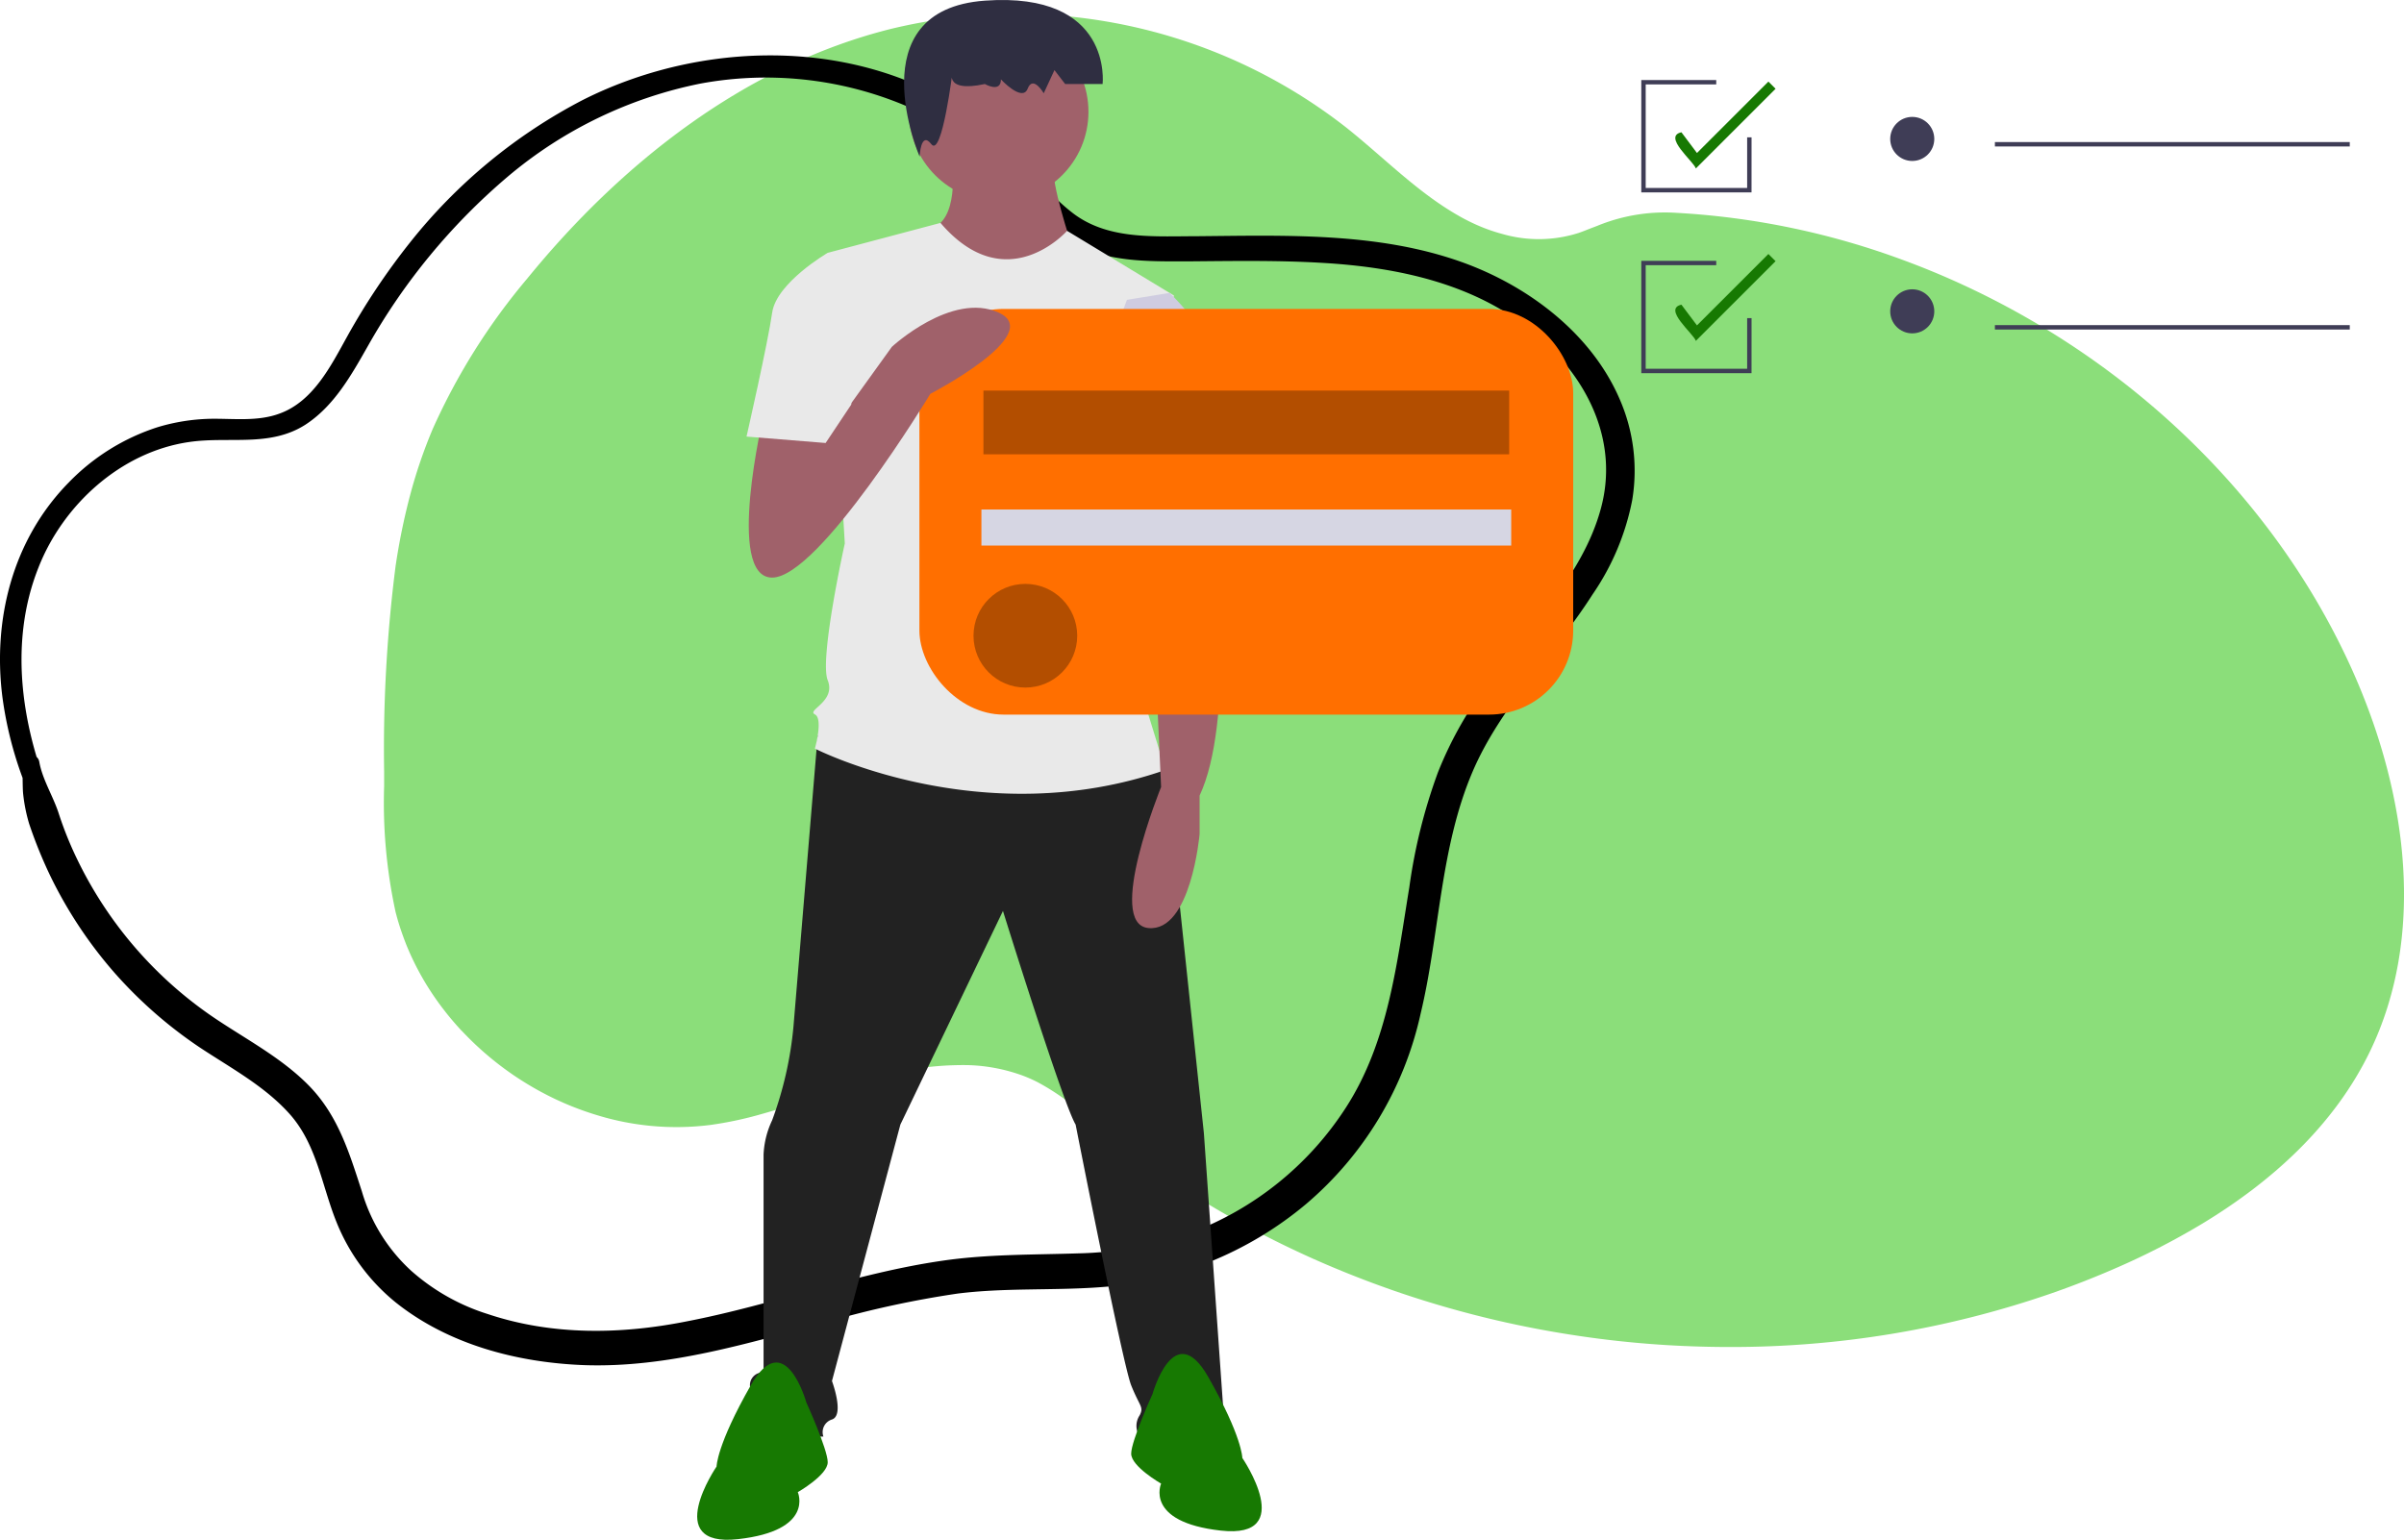 <svg xmlns="http://www.w3.org/2000/svg" width="285.678" height="183.037" viewBox="0 0 285.678 183.037">
  <g id="Group_458" data-name="Group 458" transform="translate(-882.136 -9385)">
    <path id="Path_773" data-name="Path 773" d="M241,123.378c-4.217,8.7-11.519,15.358-19.873,20.424a87.809,87.809,0,0,1-10.664,5.46q-3.606,1.561-7.311,2.85a116.179,116.179,0,0,1-38.2,6.375q-3.183,0-6.366-.163-.913-.047-1.827-.107-4.812-.319-9.592-1.023c-.063-.009-.127-.018-.19-.029a120.822,120.822,0,0,1-19.647-4.6q-1.864-.6-3.7-1.269c-.331-.116-.663-.24-.992-.36q-2.075-.769-4.119-1.614-1.719-.708-3.418-1.471-1.672-.755-3.322-1.56-2.7-1.323-5.341-2.773-2.038-1.128-4.023-2.341A111.216,111.216,0,0,1,92.9,134.66q-1.618-1.236-3.192-2.534c-.728-.6-1.448-1.213-2.18-1.809a27.514,27.514,0,0,0-4.907-3.342,17.571,17.571,0,0,0-1.643-.725,20.569,20.569,0,0,0-6.525-1.269,36.983,36.983,0,0,0-11.407,1.6c-1.748.495-3.476,1.063-5.2,1.645q-1.064.359-2.127.721c-1.464.5-2.928.987-4.405,1.433-.492.148-.985.293-1.48.43a43.479,43.479,0,0,1-6.024,1.28,32.094,32.094,0,0,1-13.541-1.18l-.374-.116c-.627-.2-1.247-.412-1.865-.647l-.374-.143q-.893-.346-1.753-.741l-.374-.17c-.551-.257-1.09-.526-1.621-.81-.045-.022-.087-.045-.132-.069-.206-.107-.41-.224-.611-.334a36.852,36.852,0,0,1-8.766-6.825c-.074-.074-.143-.15-.224-.224-.356-.385-.705-.777-1.043-1.177-.125-.148-.251-.3-.374-.448q-.6-.735-1.162-1.5c-.056-.074-.11-.15-.163-.224a32.469,32.469,0,0,1-3.776-6.827c-.031-.074-.06-.15-.087-.224q-.447-1.152-.817-2.344c-.1-.331-.2-.672-.282-1-.029-.1-.056-.2-.081-.3A61.052,61.052,0,0,1,5.028,91.842V90.085A170.928,170.928,0,0,1,6.389,65.661a1.331,1.331,0,0,1,.025-.166A76.994,76.994,0,0,1,8.05,57.477a59.47,59.47,0,0,1,2.756-8.126,75.489,75.489,0,0,1,11.23-17.874C33.251,17.708,47.973,6.133,65.2,1.815a63.545,63.545,0,0,1,54.182,11.73c4.417,3.514,8.4,7.656,13.294,10.445q.248.144.5.282.97.527,1.983.958a20.474,20.474,0,0,0,2.756.951,15.584,15.584,0,0,0,9.05-.121c.242-.083.484-.17.723-.266.508-.2.994-.389,1.462-.564a21.12,21.12,0,0,1,9.529-1.558,92.079,92.079,0,0,1,26.942,5.639c.349.128.7.26,1.045.392,22.544,8.629,41.927,25.765,52,47.785q.4.873.777,1.759C245.454,93.263,247.621,109.709,241,123.378Z" transform="translate(922.756 9386.633)" fill="rgba(33,192,0,0.52)"/>
    <g id="Group_260" data-name="Group 260" transform="translate(882.136 9391.586)">
      <path id="Path_576" data-name="Path 576" d="M6.456,89.183C2.654,80.328.91,70.069,4.578,60.863c2.907-7.409,9.751-13.722,17.891-14.905,4.7-.7,9.572.658,13.821-2.06,3.444-2.236,5.5-5.962,7.469-9.425A74.066,74.066,0,0,1,60.308,14.437,51.036,51.036,0,0,1,83.253,3.346,42.808,42.808,0,0,1,107.5,5.932,33.071,33.071,0,0,1,117.559,12.6c3.176,3.069,5.546,6.883,9.3,9.294,4.294,2.762,9.572,2.587,14.492,2.587,5.233-.044,10.466-.132,15.7.175,9.214.526,18.607,2.543,25.673,8.68,6.083,5.217,9.706,12.757,7.469,20.692-2.147,7.716-8.275,13.766-12.971,20.122a45.056,45.056,0,0,0-6.351,11.091,65.207,65.207,0,0,0-3.4,13.678c-1.476,8.943-2.46,18.281-7.514,26.128A37.738,37.738,0,0,1,141.4,139.993a42.809,42.809,0,0,1-13.284,2.411c-5.412.175-10.779.088-16.147.877-10.287,1.49-20.083,5.217-30.28,7.19-7.872,1.578-16.012,1.71-23.661-.833a24.939,24.939,0,0,1-9.124-5.129,20.535,20.535,0,0,1-5.9-9.469c-1.476-4.515-2.773-8.9-6.172-12.45-3.086-3.2-7.067-5.348-10.735-7.76A47.857,47.857,0,0,1,9.184,95.584a42.654,42.654,0,0,1-2.236-5.568C6.277,88,5.025,86.027,4.667,83.966c-.268-1.359-2.371-.789-2.1.57.179,1.008.089,2.148.179,3.2a19.694,19.694,0,0,0,.716,3.595A54.264,54.264,0,0,0,6.009,97.6a51.866,51.866,0,0,0,7.514,11.354,52.462,52.462,0,0,0,10.108,8.9c3.757,2.5,7.827,4.647,10.824,8.023,3.22,3.639,3.8,8.549,5.546,12.845a23.581,23.581,0,0,0,7.022,9.513c6.262,5,14.4,7.146,22.364,7.453,9.929.351,19.591-2.63,29.028-5.173a117.391,117.391,0,0,1,15.386-3.332c5.591-.7,11.182-.351,16.773-.745a42.747,42.747,0,0,0,24.645-9.908,41.335,41.335,0,0,0,13.6-22.621c2.281-9.513,2.281-19.64,6.172-28.759,3.355-7.847,9.706-13.941,14.268-21.087a29.763,29.763,0,0,0,4.7-11.179,21.233,21.233,0,0,0-1.521-12.1c-3.355-7.716-10.779-13.371-18.741-16.22-10.064-3.595-21.111-3.156-31.667-3.069-5.009,0-10.511.438-14.671-2.85-3.489-2.718-5.859-6.576-9.214-9.425-13.463-11.4-33.59-11.661-48.932-3.9A63.7,63.7,0,0,0,48.723,22.241,81.578,81.578,0,0,0,41.254,33.42c-1.923,3.463-4.025,7.716-8.051,9.162-2.594.964-5.5.57-8.185.614A23.391,23.391,0,0,0,18.711,44.2,25.625,25.625,0,0,0,8.156,50.78C1.491,57.575-.879,67.044.284,76.251a44.434,44.434,0,0,0,4.16,13.722c.537,1.1,2.46.307,2.013-.789Z" transform="translate(0 0)"/>
    </g>
    <path id="Path_789" data-name="Path 789" d="M124.927,249.753s-2.366,28.449-2.874,34.545a43.353,43.353,0,0,1-2.54,11.176,10.51,10.51,0,0,0-1.016,4.064v25.908a1.51,1.51,0,0,0-1.524,2.032c.508,2.032,1.016,5.588,1.016,5.588h7.62a1.573,1.573,0,0,1,1.016-2.032c1.524-.508,0-4.572,0-4.572l8.128-30.48,12.192-25.4s7.112,22.86,8.636,25.4c0,0,5.588,28.448,6.6,30.988s1.524,2.54,1.016,3.556a2.267,2.267,0,0,0,0,2.54c.508.508,10.16,0,10.16,0L170.822,297l-4.572-43.181-23.369-7.112Z" transform="translate(854.377 9222.703)" fill="#222"/>
    <path id="Path_790" data-name="Path 790" d="M111.486,478.124s-2.54-9.144-6.6-2.032-4.064,9.652-4.064,9.652-6.6,9.652,2.54,8.636,7.112-5.588,7.112-5.588,3.556-2.032,3.556-3.556S111.486,478.124,111.486,478.124Z" transform="translate(866.468 9073.582)" fill="#177902"/>
    <path id="Path_791" data-name="Path 791" d="M251.815,475.155s2.54-9.144,6.6-2.032,4.064,9.652,4.064,9.652,6.6,9.652-2.54,8.636-7.112-5.588-7.112-5.588-3.556-2.032-3.556-3.556S251.815,475.155,251.815,475.155Z" transform="translate(767.288 9075.535)" fill="#177902"/>
    <path id="Path_792" data-name="Path 792" d="M181.875,55.171s1.016,6.6-2.032,8.128,6.6,7.112,9.144,7.112,7.112-5.08,7.112-5.08-2.54-7.62-2.032-9.144Z" transform="translate(813.351 9348.706)" fill="#a0616a"/>
    <ellipse id="Ellipse_124" data-name="Ellipse 124" cx="10.668" cy="10.668" rx="10.668" ry="10.668" transform="translate(990.146 9387.62)" fill="#a0616a"/>
    <path id="Path_793" data-name="Path 793" d="M181.719,86.078l-12.7-7.694s-7.226,8.2-15.043-.942L140.571,81l2.032,34.545s-3.048,13.716-2.032,16.256-2.54,3.556-1.524,4.064,0,4.064,0,4.064,19.812,10.16,41.657,2.54l-2.032-6.6a5.331,5.331,0,0,0-1.016-5.08s2.032-3.048-.508-5.588c0,0,1.016-4.572-1.524-6.6l-.508-7.112,1.524-3.556Z" transform="translate(839.924 9334.055)" fill="#e9e9e9"/>
    <path id="Path_794" data-name="Path 794" d="M176.167,8.335s-1.272,2.753,3.816,1.652c0,0,1.908,1.1,1.908-.551,0,0,2.544,2.753,3.18,1.1s1.908.551,1.908.551l1.272-2.753,1.272,1.652h4.452s1.272-11.01-13.991-9.909-7.754,18.545-7.754,18.545.123-3.131,1.395-1.48S176.167,8.335,176.167,8.335Z" transform="translate(819.189 9385)" fill="#2f2e41"/>
    <path id="Path_795" data-name="Path 795" d="M259.141,162.074l.508,10.668s2.032,19.812-2.032,28.448v4.572s-1.016,11.684-6.1,11.176,1.524-16.764,1.524-16.764l-1.016-22.352-1.016-12.7Z" transform="translate(767.074 9278.379)" fill="#a0616a"/>
    <path id="Path_796" data-name="Path 796" d="M239,102.585l5.068-.823a24.742,24.742,0,0,1,7.124,13.015c1.524,8.128,2.032,9.652,2.032,9.652l-12.192,3.048-6.6-12.7Z" transform="translate(777.056 9318.056)" fill="#cfcce0"/>
    <rect id="Rectangle_154" data-name="Rectangle 154" width="77.692" height="48.223" rx="10" transform="translate(991.394 9421.723)" fill="#ff6f00"/>
    <rect id="Rectangle_155" data-name="Rectangle 155" width="62.477" height="7.573" transform="translate(999.002 9431.43)" opacity="0.3" style="isolation: isolate"/>
    <rect id="Rectangle_156" data-name="Rectangle 156" width="62.958" height="4.286" transform="translate(998.762 9445.566)" fill="#d6d6e3"/>
    <ellipse id="Ellipse_125" data-name="Ellipse 125" cx="6.162" cy="6.162" rx="6.162" ry="6.162" transform="translate(997.823 9454.408)" opacity="0.3" style="isolation: isolate"/>
    <path id="Path_803" data-name="Path 803" d="M118.2,119.7s-4.572,19.3,1.016,19.3,18.8-21.844,18.8-21.844,13.716-7.112,8.128-9.652-12.7,4.064-12.7,4.064l-8.206,11.393-.43-5.805Z" transform="translate(854.677 9314.66)" fill="#a0616a"/>
    <path id="Path_804" data-name="Path 804" d="M128.345,90.883,125.3,87.835s-6.1,3.556-6.6,7.112-3.048,14.732-3.048,14.732l9.4.762,3.048-4.572Z" transform="translate(855.197 9327.218)" fill="#e9e9e9"/>
    <path id="Path_805" data-name="Path 805" d="M644.6,115.783c-.293-.865-3.967-3.806-1.716-4.3l1.846,2.462,8.488-8.488.854.854Z" transform="translate(439.063 9289.241)" fill="#177902"/>
    <path id="Path_806" data-name="Path 806" d="M644.6,198.354c-.293-.865-3.967-3.806-1.716-4.3l1.846,2.462,8.488-8.488.854.854Z" transform="translate(439.063 9227.164)" fill="#177902"/>
    <circle id="Ellipse_126" data-name="Ellipse 126" cx="2.619" cy="2.619" r="2.619" transform="translate(1106.758 9398.896)" fill="#3f3d56"/>
    <rect id="Rectangle_157" data-name="Rectangle 157" width="42.17" height="0.524" transform="translate(1119.199 9401.887)" fill="#3f3d56"/>
    <circle id="Ellipse_127" data-name="Ellipse 127" cx="2.619" cy="2.619" r="2.619" transform="translate(1106.758 9419.39)" fill="#3f3d56"/>
    <rect id="Rectangle_158" data-name="Rectangle 158" width="42.17" height="0.524" transform="translate(1119.199 9423.648)" fill="#3f3d56"/>
    <path id="Path_809" data-name="Path 809" d="M643.7,203.7h-13.1V190.345h8.906v.524h-8.382V203.18H643.18v-6.024h.524Z" transform="translate(446.578 9225.657)" fill="#3f3d56"/>
    <path id="Path_810" data-name="Path 810" d="M643.7,118.281h-13.1V104.923h8.906v.524h-8.382v12.31H643.18v-6.024h.524Z" transform="translate(446.578 9289.589)" fill="#3f3d56"/>
  </g>
</svg>
